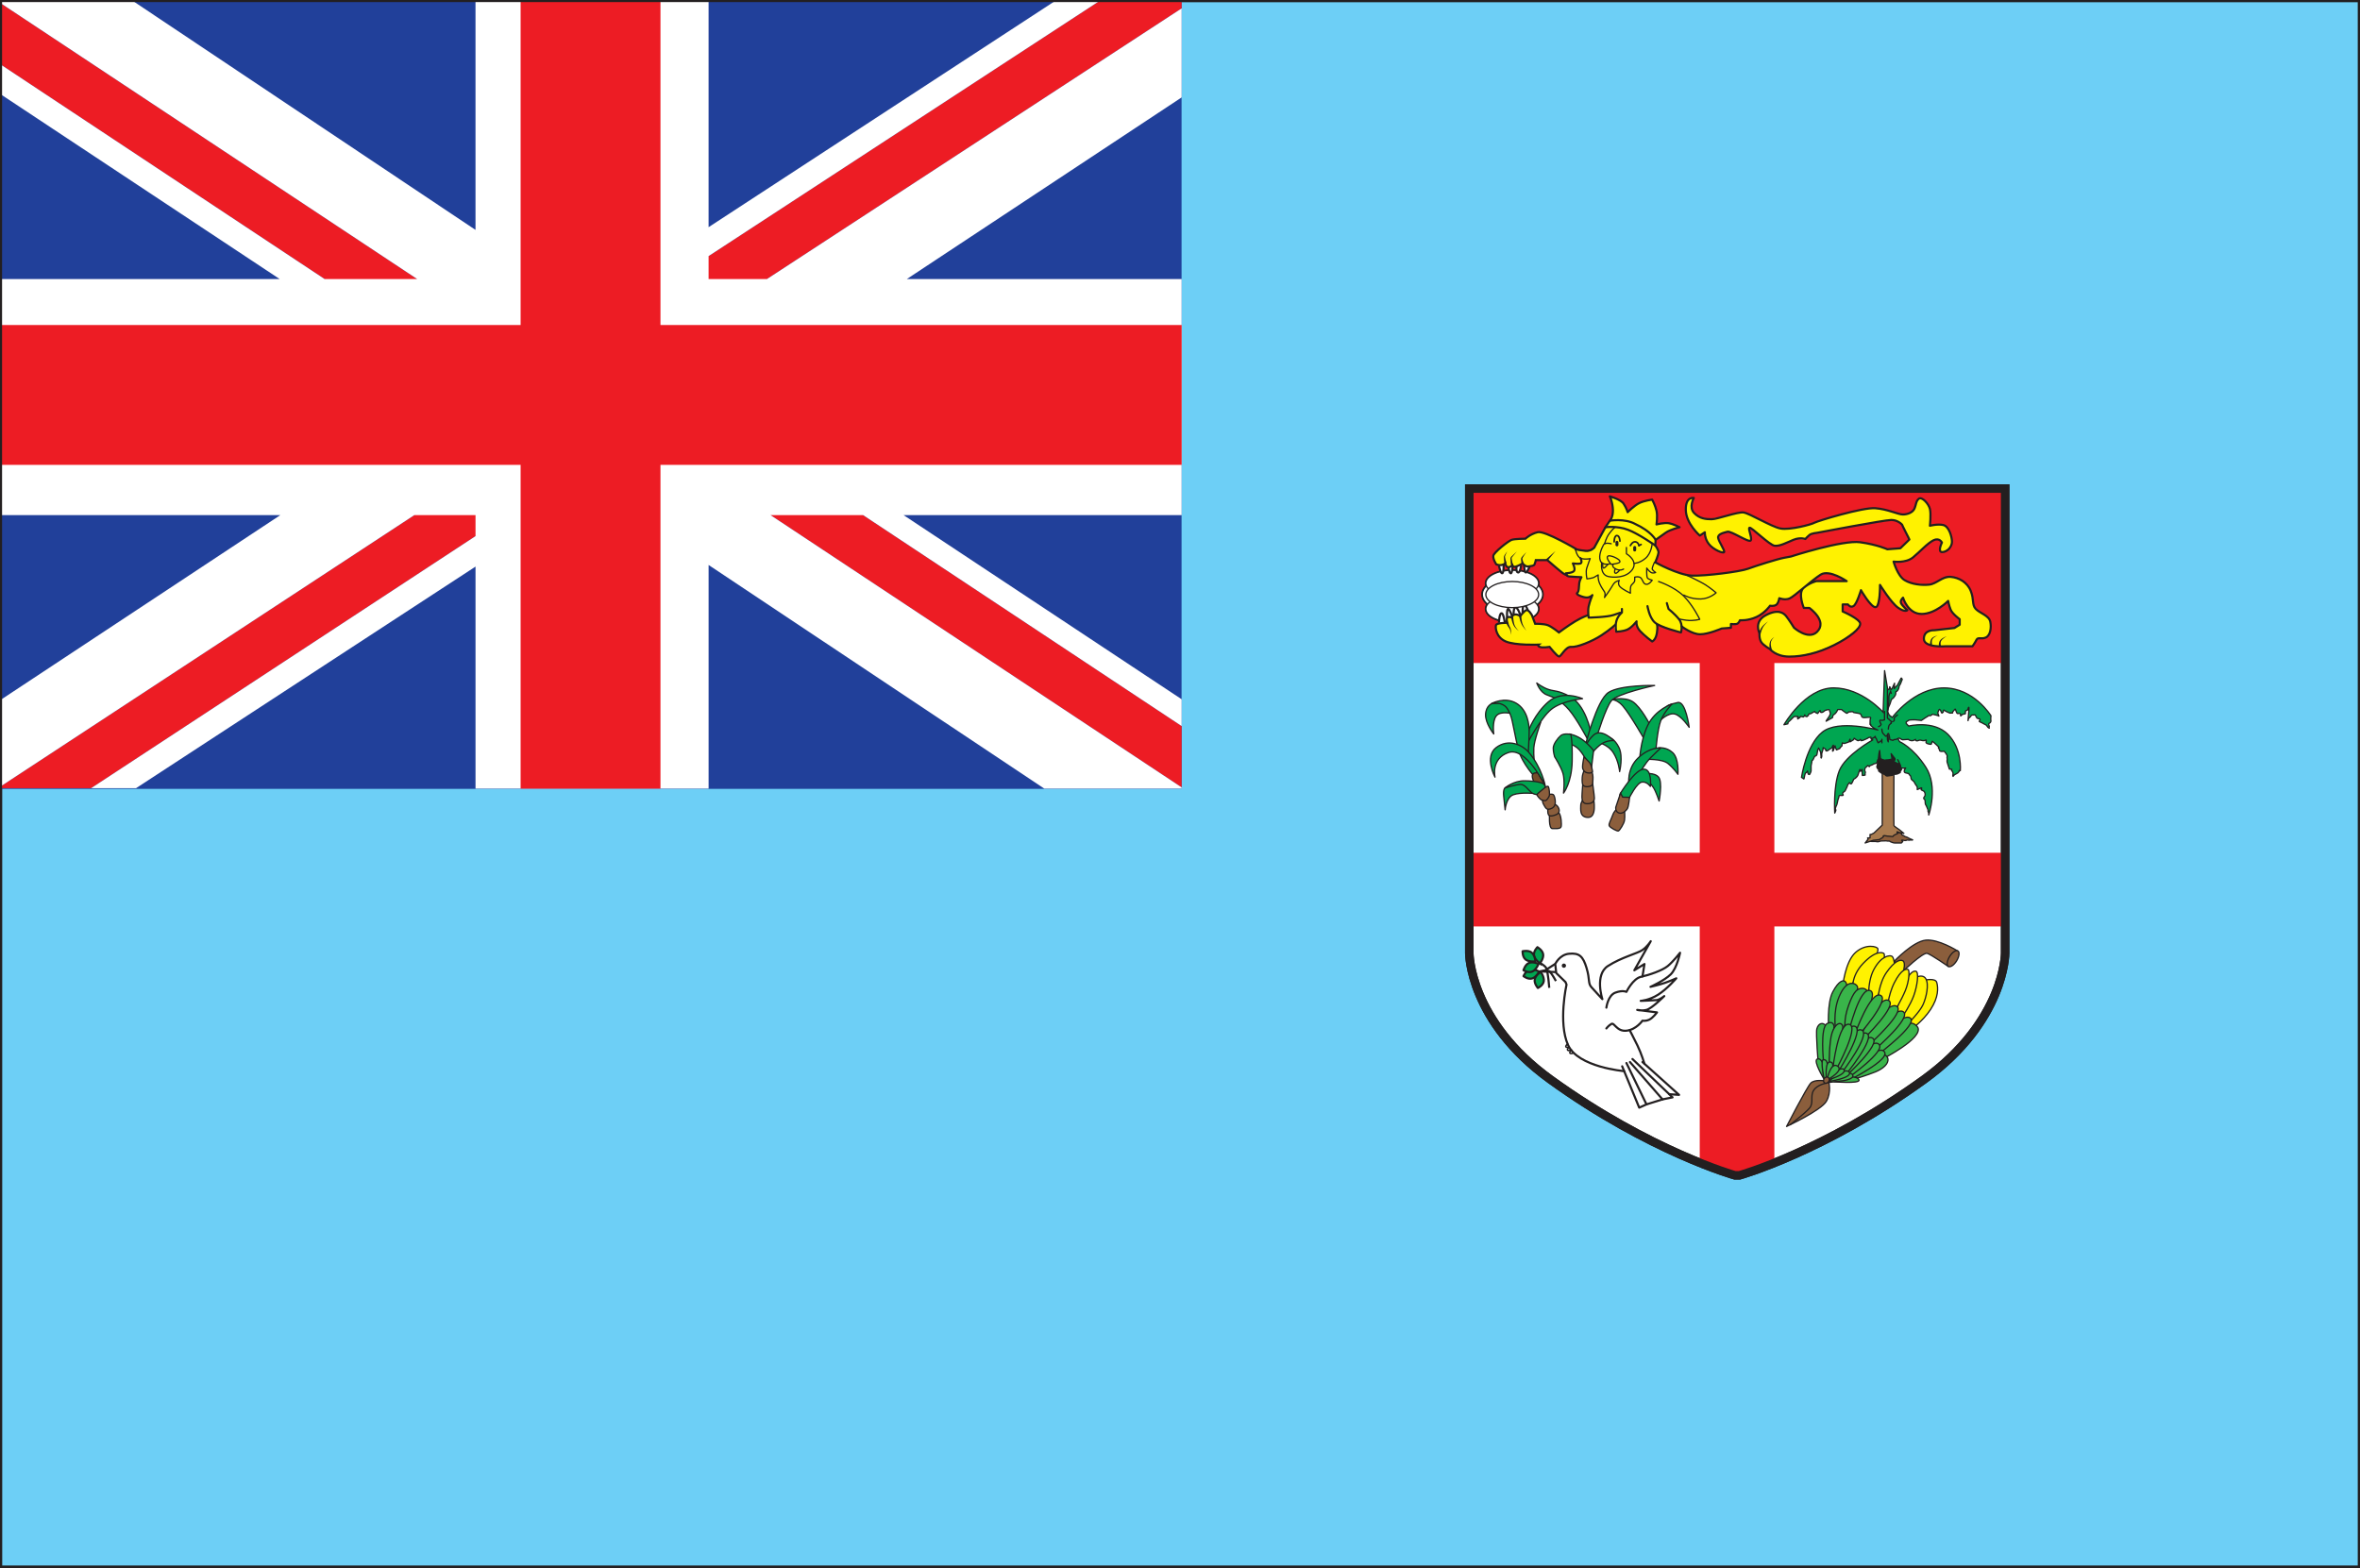<?xml version="1.0" encoding="UTF-8"?>
<svg id="Layer_2" data-name="Layer 2" xmlns="http://www.w3.org/2000/svg" viewBox="0 0 1569.4 1042.57">
  <rect x="0" y="0" width="1569.4" height="1042.57" fill="#333333" stroke="none"/>
  <defs>
    <style>
      .cls-1 {
        fill: #754c29;
      }

      .cls-1, .cls-2, .cls-3, .cls-4, .cls-5, .cls-6, .cls-7, .cls-8, .cls-9, .cls-10, .cls-11, .cls-12, .cls-13, .cls-14, .cls-15, .cls-16, .cls-17, .cls-18, .cls-19, .cls-20 {
        stroke: #231f20;
      }

      .cls-1, .cls-2, .cls-4, .cls-8, .cls-9, .cls-10, .cls-11, .cls-12, .cls-13, .cls-15, .cls-19 {
        stroke-linecap: round;
        stroke-linejoin: round;
      }

      .cls-1, .cls-2, .cls-4, .cls-10, .cls-12, .cls-13, .cls-15, .cls-17 {
        stroke-width: .85px;
      }

      .cls-2 {
        fill: #39b54a;
      }

      .cls-3 {
        fill: #6dcff6;
      }

      .cls-3, .cls-5, .cls-6, .cls-7, .cls-14, .cls-16, .cls-17, .cls-18, .cls-20 {
        stroke-miterlimit: 10;
      }

      .cls-3, .cls-7 {
        stroke-width: 1.38px;
      }

      .cls-21 {
        fill: #231f20;
      }

      .cls-22 {
        fill: #ed1c24;
      }

      .cls-4, .cls-14 {
        fill: #00a651;
      }

      .cls-5, .cls-23, .cls-16, .cls-17 {
        fill: #fff;
      }

      .cls-5, .cls-20 {
        stroke-width: 5.67px;
      }

      .cls-6, .cls-7, .cls-8, .cls-9, .cls-10, .cls-11, .cls-19, .cls-20 {
        fill: none;
      }

      .cls-6, .cls-8, .cls-14, .cls-16, .cls-18 {
        stroke-width: 1.42px;
      }

      .cls-9 {
        stroke-width: 1.13px;
      }

      .cls-12, .cls-18, .cls-24 {
        fill: #fff200;
      }

      .cls-13 {
        fill: #8b5e3c;
      }

      .cls-15 {
        fill: #a97c50;
      }

      .cls-19 {
        stroke-width: 1.98px;
      }

      .cls-25 {
        fill: #21409a;
      }
    </style>
  </defs>
  <g id="_çëä_" data-name="çëä¯">
    <g>
      <rect class="cls-3" x=".69" y=".69" width="1568.01" height="1041.19"/>
      <path class="cls-5" d="M1134.08,324.91h-157v309s0,45,54,84c66.26,47.85,122.67,63.67,122.67,63.67h3s56.41-15.81,122.67-63.67c54-39,54-84,54-84v-309h-199.33Z"/>
      <polygon class="cls-22" points="1130.33 436.58 1130.33 773.28 1153.74 781.58 1179.95 773.31 1179.95 436.58 1130.33 436.58"/>
      <rect class="cls-22" x="977.08" y="567.08" width="356.33" height="49"/>
      <rect class="cls-22" x="977.08" y="324.91" width="356.33" height="116"/>
      <path class="cls-16" d="M1025.91,395.32c0,5.85-7.49,10.58-16.74,10.58s-16.74-4.74-16.74-10.58,7.49-10.58,16.74-10.58,16.74,4.74,16.74,10.58Z"/>
      <ellipse class="cls-16" cx="1005.64" cy="387.88" rx="17.56" ry="8.69"/>
      <path class="cls-16" d="M1019.14,395.32c0,5.85-7.48,10.58-16.7,10.58s-16.7-4.74-16.7-10.58,7.48-10.58,16.7-10.58,16.7,4.74,16.7,10.58Z"/>
      <ellipse class="cls-16" cx="1005.64" cy="404.92" rx="17.56" ry="8.69"/>
      <ellipse class="cls-16" cx="1005.64" cy="395.39" rx="17.56" ry="8.69"/>
      <path class="cls-24" d="M1048.45,365.74s3.2.22,3.39.25c.18.03,4.05.42,4.05.42,0,0,3.27-1.27,3.5-1.5s2.5-3.25,2.5-3.25l4.25-8.36,2.08-3.6,2.82-4.18.81-1.51.62-2.61.04-3.55-1.68-7.12,1.17-.19,5.24,2.3,2.43,2.07,2.56,5.13,6.27-4.54,5.64-2.36,3.99-.5.91.26,2.78,8.26v7.31l6.31-.67,8.11,2.45-5.08,2.2-10.17,6.76-.67,3.23,2.45,3.98.02,1.75-2.05,5.78,11.03,5.22,9.56,3.09h11.12l15.87-1.32,10.89-1.84,13.84-4.42,22.16-5.92,15.14-4.22,9.67-2.24,8.62-1.46h6.56s6.47.53,6.47.53l12.79,3.63,1.68.18,7.59-.58,5.83-6.18-4.9-9.73s-4.24-2.53-4.47-2.59c-.24-.06-4.5.19-4.5.19l-16.99,2.43-18.13,3.63-15.69,2.63-3.13,1.44-1.94,2.25-5.45-.28-8.55,3.47-4,1.05-2.58-.28-3.2-1.99-12.64-9.71-.24,1.06.97,6.55-.57,1.11-12.72-5.68-3.28-.07-4.19,1.78-.48,1.97,3.23,7.61-.17,1.64s-.77.39-1.05.32-8.7-4.88-8.7-4.88l-2.46-8.42-2.69,1.78h-.72s-5.44-5.3-5.44-5.3l-3.17-7.24-.61-5.63.16-3.07,1.5-2.02,2.27-1.32,1.1.52-1.2,4.31.8,4.01,3.79,3.46,6.44,1.77,10.46-1.73,11.84-3,2.5.63,13.72,6.5,8.72,3.18,4.07.86,7.14-.78,10.78-2.69,15.13-4.97,9.51-2.51,11.43-2.36,5.82-.41,7.95,1.43,7.67,2.68,4,.44,2.88-1.17,2.29-1.41s1.53-2.37,1.6-2.58c.07-.21,1.48-4.41,1.48-4.41l1.13-1.3,1.91-.04,2.85,2.28,2.57,4.59.32,6.73.28,3.82s.92.29,1.21.24c.29-.05,5.41-.34,5.41-.34l3.74,1.44,1.86,2.65,1.44,4.11.39,3.64-.48,3.02-3.44,2.06-2.56,1.31s-1.23-.51-1.31-.69c-.08-.18,1.01-5.88,1.01-5.88l-2.41-1.79-2.25.17-6.69,4.71-6.83,6.26-4.26,2.62-2,1.09-7.58-.17,3.64,8.83,6.31,5.21,12.05,1.41,4.79-1,6.33-3.35,4.26-.36,2.81-.22,3.59,1.19,7.1,6.1,1.63,6.01.93,5.75,2.96,3.39,6.25,4.2,1.97,3.03-.55,6.81-2.38,3.33-2.45.71-3.76.51-2.99,4.81-26.52-.41-5.16-2.55-.6-2.97,1.39-2.95,3.25-1.6,15.77-1.77,3.36-2.08.27-3.46-6.31-5.75-1.54-6.16-8.4,5.6-7.89,2.53-6.26-1.05-5.48-5.29s-1.81-3.67-1.87-3.86-1.47,1.16-1.47,1.16c0,0-.25.91-.23,1.14.02.23,1.99,3.22,1.99,3.22l1.28,1.78-.89.84-5.61-3.21-10.58-13.37s-.79,7.37-.79,7.69-1.38,5.5-1.38,5.5l-.83,1.04-.88-.24-4.35-4.35-4.44-6.74-3.09,8.09-1.74,2.41-.6.31-1.32-.27-2.19-1.04-3.23.79.35,4.03,7.83,4.17,2.24,2.3,1.25,1.54-1.42,3.07-13.14,9.66-14.51,5.86-13.62,3.25-9.6-.6-6.52-3.22-1.82-2.06-5.4-4.11-1.01-4.32-.48-2.49-.74-4.2,1.88-4.44,4.44-2.94,6.5-1.4,4.08,1.01,3.61,2.95,3.12,6.69,5.17,3.03s5.56,1.64,5.66,1.64c.1,0,4.03-1.14,4.03-1.14l2.7-3.12,1.12-3.84-1.81-4.31-3.62-3.94-2.41-1.75-3.21.75-.69-.99-1.31-6.26-.12-5.45,4.75-3.5,4.08-1.83,1.97-.32s18.06.27,18.12,0-2.7-2.31-2.7-2.31l-8.48-2.92-4.97.89-17.88,14.04-4.66,2.71-4.62-.96-2.25,4.19-1.76.71-2.77.36-8.72,7.11-6.34,1.91-5.03,1.05-2.04,1.7-2.9.06-1.25,2.8-4.88.44-9.69,2.75-5.62,1.19-5.34-1.75-6.22-3.57-1.5,3.75-14.31-5.31-1.19.5.12,4.81-1.28,4.03-2.13,1.8-5.46-3.7-3.32-4.31-2.17-4.22-2.2,2.28s-5.52,2.96-5.65,2.99-5.6.32-5.6.32c0,0-.62-4-.81-4s-13.88-2.88-13.88-2.88l-3.06-3.26-.09-4.68.53-4.62,1.84-3.76-4.24.69-5.27-1.94.05-.55.59-2.08.35-3.41.93-5.48-7.81-.47-2.21-1.22,1.4-11.97,5.42-4.4h.65Z"/>
      <path class="cls-17" d="M1025.91,395.32c0,5.85-7.49,10.58-16.74,10.58s-16.74-4.74-16.74-10.58,7.49-10.58,16.74-10.58,16.74,4.74,16.74,10.58Z"/>
      <path class="cls-17" d="M1019.14,395.32c0,5.85-7.48,10.58-16.7,10.58s-16.7-4.74-16.7-10.58,7.48-10.58,16.7-10.58,16.7,4.74,16.7,10.58Z"/>
      <ellipse class="cls-17" cx="1005.64" cy="387.88" rx="17.56" ry="8.69"/>
      <ellipse class="cls-17" cx="1005.64" cy="404.92" rx="17.56" ry="8.69"/>
      <path class="cls-20" d="M1134.08,324.91h-157v309s0,45,54,84c66.26,47.85,122.67,63.67,122.67,63.67h3s56.41-15.81,122.67-63.67c54-39,54-84,54-84v-309h-199.33Z"/>
      <polyline class="cls-8" points="1081.58 706.91 1094.91 734.41 1105.58 731.08 1083.91 706.24"/>
      <polyline class="cls-8" points="1078.74 709.08 1090.08 736.58 1094.91 734.41"/>
      <polyline class="cls-8" points="1085.58 704.24 1112.24 729.74 1105.58 731.08"/>
      <polyline class="cls-8" points="1092.24 706.24 1116.58 728.08 1110.02 727.62"/>
      <path class="cls-8" d="M1068.24,670.08s1-8.17,6-10,7.33-.5,7.33-.5c0,0,4.33-8.83,9.67-10s14.17-4.17,17.83-7.17,8.17-8.83,8.17-8.83c0,0-2,10.17-6.17,14.33s-13.5,8.33-13.5,8.33c0,0,5.83-1.33,9.67-2.67s7.5-3,7.5-3c0,0-6,7-12,10.83-6,3.83-11.67,4.17-11.67,4.17,0,0,8.33-.33,10.5-.5s5.17-2.67,5.17-2.67c0,0-8.33,8.33-11.83,9.17s-6.17,0-6.17,0l13.17,1.67s-2.67,3.67-5.17,4.83-4.5.67-4.5.67c0,0-4.17,6-10.67,6.67-6.5.67-8-5.67-10-4.5s-3.33,3-3.33,3"/>
      <path class="cls-8" d="M1083.74,685.08s2.5,4.67,5.17,10.17c2.67,5.5,4.67,12.2,4.67,12.2"/>
      <path class="cls-8" d="M1080.07,712.3s-30.66-2.56-37.33-17.39c-6.67-14.83-1-40.17-1-40.17l-.67-1.67-6.17-6-.67-6s2.83-6.21,9.17-6.83c6.83-.67,9.33,1.67,11.67,9.5s.83,10,3.17,12.67,7.33,8,7.33,8c0,0-5.33-16.17,3.67-22,9-5.83,19.67-8.33,23-10.67,3.33-2.33,5.5-5.83,5.5-5.83l-10.92,19.33,6.75-4.17-1.33,8.27"/>
      <polyline class="cls-8" points="1033.83 641.24 1026.24 646.08 1034.24 646.41"/>
      <path class="cls-21" d="M1041.41,642.16c0,.78-.63,1.42-1.42,1.42s-1.42-.63-1.42-1.42.63-1.42,1.42-1.42,1.42.63,1.42,1.42Z"/>
      <path class="cls-6" d="M1030.24,656.91s-.83-11.5-2.08-13.33-4.17-3.25-4.17-3.25"/>
      <path class="cls-11" d="M1042.43,694.16s-1.69,1.44-1.02,2.09c.67.65,2.02,0,2.02,0"/>
      <path class="cls-11" d="M1043.52,696.26s-1.69,1.44-1.02,2.09c.67.65,2.02,0,2.02,0"/>
      <path class="cls-11" d="M1045.05,698.25s-1.69,1.44-1.02,2.09c.67.65,2.02,0,2.02,0"/>
      <path class="cls-14" d="M1023.97,640.61s-3.44-2.53-3.86-5.31c-.42-2.78,2.24-5.39,2.24-5.39h.09s3.34,1.9,3.76,4.68c.42,2.78-2.14,6.01-2.14,6.01h-.09Z"/>
      <path class="cls-14" d="M1021.01,639.34s-4.24.5-6.44-1.24c-2.21-1.74-2.05-5.46-2.05-5.46l.05-.07s3.75-.88,5.96.86c2.21,1.74,2.54,5.85,2.54,5.85l-.05.07Z"/>
      <path class="cls-14" d="M1023.59,646.21s-2.09,3.72-4.79,4.49c-2.7.76-5.63-1.55-5.63-1.55l-.02-.08s1.49-3.56,4.19-4.32c2.71-.76,6.23,1.38,6.23,1.38l.02.08Z"/>
      <path class="cls-14" d="M1024.66,646.33s2.43,3.51,1.93,6.27c-.5,2.77-3.86,4.38-3.86,4.38l-.08-.02s-2.54-2.9-2.04-5.66c.5-2.77,3.97-4.99,3.97-4.99h.09Z"/>
      <path class="cls-14" d="M1023.15,641.03s-1.61,3.96-4.2,5.05c-2.59,1.09-5.78-.84-5.78-.84l-.03-.08s1.03-3.71,3.62-4.8c2.59-1.09,6.35.59,6.35.59l.03.08Z"/>
      <path class="cls-6" d="M1023.57,646.13s5.48-1.88,7.23.19,3.88,6.07,3.88,6.07"/>
      <path class="cls-10" d="M1074.08,350.58s-1.6,1-4.12,4.5c-1.87,2.6-2.95,6.58-2.95,6.58"/>
      <path class="cls-10" d="M1071.45,361.58s-4.12-1.12-5.12.75-3.5,7-2.12,10.5,6.31,2.12,6.31,2.12"/>
      <path class="cls-10" d="M1071.45,375.29s-2.75-2.97-2.62-4.72,3.33-.71,4.88,0c1.71.78,3.88,2,3.5,3.12s-5.75,1.59-5.75,1.59Z"/>
      <path class="cls-10" d="M1081.58,364.08v4.15s8.12,4.72,3.88,10.6-13.25,5.25-16.12,4.5c-5.5-1.38-4.19-9.14-4.19-9.14"/>
      <path class="cls-10" d="M1072.76,375.29s-1.33,1.62,1.79,3.12,5.12,0,5.12,0"/>
      <path class="cls-10" d="M1065.82,374.66s-.3,2.91.51,3.1,3-2.6,3-2.6"/>
      <path class="cls-10" d="M1074.14,378.21s-1,2.41,0,2.93c.98.51,2.69-1.74,2.69-1.74"/>
      <path class="cls-10" d="M1098.7,361.66s-.5,6.17-4.38,9.54-7.69,3.46-7.69,3.46"/>
      <line class="cls-6" x1="1067.62" y1="350.58" x2="1060.24" y2="364.08"/>
      <path class="cls-8" d="M1067.62,350.58l3.83-5.67s1.59-2.67,1.02-7.5-1.94-7.33-1.94-7.33c0,0,7.24,2,9.14,4.83s2.73,5.67,2.73,5.67c0,0,4.33-4.33,7.67-6s8.62-2.33,8.62-2.33c0,0,2.04,3.67,2.88,7.33s0,9.17,0,9.17c0,0,5.17-1.33,8.17-.83s7.17,2.67,7.17,2.67c0,0-6.33,1.58-9.25,3.67s-6.67,4.75-6.67,4.75l-.25,3.67s2.33,3.08,2.17,4.83-2.17,6.44-2.17,6.44c0,0,15.33,8.47,24.33,8.81s32-2.57,37.33-4.54,19.5-6.46,24-7.3l4.5-.83s34.5-11.17,46.17-9.5,18,4.67,18,4.67l8.67-.67,6-5.83s-1.5-3.17-2.67-5.33-2.17-4.5-2.17-4.5c0,0-2.67-3.17-7.17-3.17s-49.17,8.5-49.17,8.5c0,0-3.91.33-5.29,1.5-1.38,1.17-2.71,2.67-2.71,2.67,0,0-3.33-1.33-7.83.5s-9,4.33-12.5,4-15.67-12.67-16.83-12,2,6.83.83,8.5-13-6.5-15.5-5.83-6.5,1.5-6.17,4,4.5,8.33,4,9.5-7.17-1.5-10.17-5.33-2.67-7.83-2.67-7.83l-3.33,2.21s-9.17-7.87-9.33-17.04,5.33-8,5.33-8c0,0-3.5,6.17.17,10s7.83,4.17,11.67,4.17,17.17-5,21.17-4.5,18.5,9.5,24.67,10.67,20.5-2.67,22.5-3.83,32.17-10.33,40.5-9.67,15.17,4.17,18.33,4.17,6.5-1.33,7.67-3.83,1-5.17,3-6.67,6.5,3.33,7.33,6.83,0,11.17,0,11.17c0,0,5-1.33,8.83-.5s5.83,7.83,5.83,11.17-3.17,6.83-6.5,6.83-.17-6.33-.17-6.33c0,0-1.67-3.5-5.67-1.5s-8.67,7.33-13.5,11.33-13,2.83-13,2.83c0,0,2.67,9.5,7.33,12.33s11.33,3.5,16.33,3,8.83-5.67,14.33-5.17,11,3.5,13.33,9.33.67,9.17,3.33,12,8.83,4.33,9.67,8.5,0,9.17-3,10.5-5.17-.5-6.17,1.5-2.67,4.33-2.67,4.33h-18s-14.33,1.17-14.33-5,7-5.67,7-5.67l13.33-1.5,3.5-2.17v-3.67s-4.83-3.5-6-6.33-1.67-5.83-1.67-5.83c0,0-8.5,8.67-17.67,8.67s-12.33-10.83-12.33-10.83c0,0-2.17,1.83-1.33,3.67s4.17,4.67,4.17,4.67c0,0-1.5,1.67-6.17-1.67s-12-15.17-12-15.17c0,0,.17,14.83-3,14.83s-9.67-11.33-9.67-11.33c0,0-2.67,9-4.83,10.5s-3.83-1-3.83-1h-3.5v4.67s11.67,5,11.67,8.17-6.67,8.83-17.33,14.17c-10.67,5.33-20.83,7.67-29.83,7.67s-12.83-5-12.83-5c0,0-4.33-2.33-5.83-4.67s-1.17-5.83-1.17-5.83c0,0-4-7.67,4.17-12s11.83-1.5,13.5.5,5.33,7.83,5.33,7.83c0,0,9.33,8.33,15.17,2.83,7.5-7.17-4.96-16-4.96-16h-3.71s-4.17-9.83-.17-13.33,8.5-4.5,8.5-4.5h20.17s-11.5-8-17.33-4.33-17.5,14.5-20.67,15.83-6.83-.17-6.83-.17c0,0-.5,3.5-2.17,4.5s-4,.5-4,.5c0,0-3.17,4.83-9,7.5-5.83,2.67-11,2.17-11,2.17,0,0-.67,1.83-1.84,2.33-1.16.5-4.16.17-4.16.17v2.5l-6.17.5s-8.83,3.83-14.33,3.83-12.32-5.3-12.32-5.3"/>
      <path class="cls-21" d="M1289.56,430.14s-.02-.04-.04-.12c-.04-.1-.08-.23-.11-.38-.07-.3-.12-.71-.09-1.19.04-.48.12-1.02.32-1.55.05-.15.07-.24.16-.44.07-.13.11-.23.2-.38.18-.3.39-.53.6-.74.87-.84,1.9-1.36,2.66-1.73.77-.36,1.31-.54,1.31-.54,0,0-.5.26-1.2.74-.69.47-1.6,1.16-2.24,2-.15.21-.29.44-.37.62-.05.09-.09.25-.13.37-.02.11-.04.23-.06.34-.1.48-.09.93-.06,1.29.04.37.12.65.19.82.04.1.06.14.08.16.03.04.04.07.04.07l-1.26.65Z"/>
      <path class="cls-21" d="M1283.5,428.85s0-.14-.02-.4c0-.26,0-.61.04-1.04.04-.43.12-.93.3-1.44.06-.26.2-.52.33-.78.11-.27.32-.49.5-.72l.14-.17c.08-.1.11-.1.17-.15l.31-.24c.19-.17.47-.3.68-.43.46-.25.91-.4,1.3-.51.78-.21,1.31-.23,1.31-.23,0,0-.53.1-1.24.43-.35.17-.75.39-1.13.68-.18.16-.37.27-.54.48l-.27.29s-.12.11-.1.13l-.09.16c-.11.21-.25.39-.3.63-.07.22-.14.43-.16.66-.08.44-.07.87-.04,1.24.02.36.08.67.11.87.05.21.07.32.07.32l-1.4.23Z"/>
      <path class="cls-21" d="M1176.93,432.34s-.03-.15-.07-.42c-.05-.28-.09-.66-.14-1.13-.04-.47-.07-1.01-.05-1.6,0-.29.04-.6.06-.91.01-.31.1-.62.17-.94.05-.31.18-.62.32-.91.08-.15.11-.28.22-.43.09-.12.18-.23.26-.34.17-.22.34-.44.5-.65.14-.21.37-.37.53-.53.33-.33.64-.55.86-.69.21-.16.37-.2.36-.21,0,0-.13.07-.32.26-.2.17-.47.43-.73.79-.13.18-.3.33-.42.57-.13.23-.26.47-.4.71-.07.12-.14.25-.21.38-.05.09-.08.25-.12.37-.08.26-.16.52-.16.81-.02.28-.06.56-.02.85.03.28.01.56.07.83.07.54.17,1.04.27,1.46.1.42.2.78.28,1.01.08.24.12.38.12.38l-1.37.36Z"/>
      <path class="cls-21" d="M1169.36,421.51s.06-.16.16-.44c.11-.28.26-.67.47-1.14.2-.46.45-1,.76-1.55.3-.56.65-1.14,1.08-1.68.2-.26.44-.55.68-.76.23-.23.46-.45.68-.66.43-.44.92-.79,1.29-1.11.78-.61,1.33-.97,1.33-.97,0,0-.5.43-1.19,1.13-.32.37-.73.75-1.11,1.24-.19.24-.39.49-.58.75-.22.25-.36.5-.52.78-.32.54-.58,1.13-.79,1.68-.22.56-.39,1.09-.52,1.55-.14.46-.23.85-.29,1.12-.06.27-.09.43-.09.43l-1.37-.38Z"/>
      <path class="cls-6" d="M1067.62,350.58s7.95-1,15.08,1.75,18.14,10.47,18.14,10.47"/>
      <path class="cls-6" d="M1070.54,346.26s9.91-1.68,16.91,2.19c10.75,5,13.54,10.54,13.54,10.54"/>
      <path class="cls-9" d="M1084.23,362.79s1.34-2.8,3.34-2.47,2.33,2.47,2.33,2.47"/>
      <line class="cls-19" x1="1087.07" y1="364.08" x2="1087.07" y2="365.74"/>
      <line class="cls-9" x1="1089.91" y1="362.79" x2="1091.33" y2="362.08"/>
      <path class="cls-9" d="M1073.41,360.3s0-4.16,1.85-4.15c1.85,0,1.98,3.67,1.98,3.67"/>
      <line class="cls-19" x1="1075.27" y1="360.66" x2="1075.27" y2="362.32"/>
      <path class="cls-16" d="M996.83,414.08s.1-5.75,1.55-6.25c1.45-.5,2.32,6.25,2.32,6.25"/>
      <path class="cls-16" d="M1002.19,410.94s-.28-6.49.8-5.99c1.08.5,2.62,4.96,2.62,4.96"/>
      <path class="cls-16" d="M1006.55,408.95s-.23-4.5,1.15-5,3.25,4.75,3.25,4.75"/>
      <path class="cls-18" d="M1056.27,409.05s-3.57,1.02-8.57,4.02-11,7.5-11,7.5c0,0-4.62-3.75-7.38-4.81s-8.45-.95-8.45-.95l-2.17-5.76s-2.25-4.1-3.88-3.23-3.88,3.88-3.88,3.88c0,0-1.88-1.5-3.75-1s-1.75,2-1.75,2c0,0-2.38-1-3.12,0s0,3.5,0,3.5c0,0-7-.12-7.5,1.56s.12,8.06,6.5,10.81,21.88,2.12,21.88,2.12c0,0-1,.75.75,1.5s6.5,0,6.5,0c0,0,4.88,6.12,6.25,6.38s4.38-6.75,8.12-6.38,13.73-3.5,20.18-7.75c6.45-4.25,9.43-7.25,9.43-7.25"/>
      <path class="cls-16" d="M996.83,376.22s.91,4.95,2.08,4.99c1.17.04,1.02-5.91,1.02-5.91"/>
      <path class="cls-16" d="M1002.99,376.27s.48,4.72,1.62,4.97,1.38-5.94,1.38-5.94"/>
      <path class="cls-16" d="M1008.49,376.64s-.5,3.85,1,4.06,2.08-4.87,2.08-4.87"/>
      <path class="cls-16" d="M1013.51,375.83s.23,4.59,1.07,4.88c.83.29,2.62-3.88,2.62-3.88"/>
      <path class="cls-18" d="M1048.7,365.43s-21.29-12.69-26.13-11.52-8.17,4.32-8.17,4.32c0,0-7,.02-9.17.77s-11.83,8.33-12.17,10.62c-.33,2.29,2,5.68,2,5.68,0,0,1.75.78,3.42.45s2.5-1.08,2.5-1.08c0,0,.5,2.47,2,2.53s2.75-1.36,2.75-1.36c0,0,.58,1.42,2.17,1s4.67-2.16,4.67-2.16c0,0,1.83,2.41,4,2s3.42-.3,3.92-1.44.83-2.76.83-2.76h7.67s8.5,7.38,10.42,8.75c1.92,1.37,3.17,1.29,3.17,1.29"/>
      <polygon class="cls-21" points="1028.07 371.96 1034.41 366.41 1029.09 372.95 1028.07 371.96"/>
      <path class="cls-21" d="M1011.9,374.88s-.14-.55-.27-1.37c-.06-.42-.13-.9-.14-1.46,0-.14,0-.28,0-.43.03-.17.06-.34.09-.5.1-.23.14-.26.22-.4.06-.12.17-.24.26-.36.37-.5.72-.86,1.08-1.24.35-.37.68-.71.97-1,.58-.57.97-.95.97-.95,0,0-.32.44-.8,1.09-.23.33-.51.72-.79,1.14-.27.41-.59.89-.81,1.31-.05.11-.12.19-.17.32l-.12.32c0,.1,0,.19,0,.28.02.11.04.23.05.34.08.45.22.89.34,1.26.25.75.46,1.22.46,1.22l-1.35.43Z"/>
      <path class="cls-21" d="M1006.06,376.53s-.01,0-.04,0c-.08,0-.25,0-.37-.06-.22-.08-.44-.26-.58-.46-.15-.21-.23-.44-.31-.69-.05-.24-.12-.52-.13-.79-.05-.57-.04-1.14-.1-1.76-.02-.33-.05-.66-.08-1.01-.01-.36.02-.81.24-1.2.24-.4.52-.55.75-.8.25-.23.49-.46.72-.68.47-.44.9-.86,1.29-1.2.77-.68,1.28-1.14,1.28-1.14,0,0-.45.52-1.12,1.29-.34.38-.71.85-1.12,1.34-.2.25-.41.5-.62.76-.2.26-.48.53-.55.75-.18.43.04,1.1.16,1.74.14.64.22,1.27.32,1.72.04.23.12.41.17.57.07.14.12.24.16.27.04.03.01-.01-.05-.04-.04-.02-.15-.03-.19-.02.02,0,.02,0,.02,0l.14,1.41Z"/>
      <path class="cls-21" d="M1002.44,366.5s-.28.48-.65,1.21c-.19.36-.4.79-.6,1.26-.09.23-.21.47-.27.72-.03.12-.08.25-.1.36,0,.1-.02.23-.03.29.1.54.19,1.09.33,1.56.12.48.24.93.35,1.33.22.79.37,1.31.37,1.31l-1.39.29s-.06-.55-.16-1.38c-.05-.4-.09-.91-.14-1.44-.06-.53-.06-1.07-.07-1.62.06-.4.17-.67.31-.92.12-.26.28-.48.41-.71.28-.44.56-.83.81-1.17.49-.66.84-1.09.84-1.09Z"/>
      <path class="cls-8" d="M1051.07,371.22s1.37,2.91,0,3.45c-1.37.54-5.12,0-5.12,0,0,0,1.88,3.68.75,5.05-1.12,1.37-5.38,1.5-5.38,1.5,0,0,.12,1.87,2.12,2.12s8.22.47,8.22.47c0,0-1.22,2.15-1.47,4.03s0,5.62-1.38,6.5,4,3,6.38,3,3.75-1.62,3.75-1.62c0,0-1.88,4.5-2.5,7.62s0,7.38,0,7.38c0,0,12.16-.25,16.58-1.75l4.42-1.5"/>
      <path class="cls-8" d="M1078.58,404.95v2.38s-2.88,2.25-3.75,5.88,0,6.88,0,6.88c0,0,4.25-.12,7.25-1.38s6.25-5.5,6.25-5.5c0,0-.66,3.12,2.29,6.38,2.96,3.25,8.08,7,8.08,7,0,0,2.38-1,3.12-5.62s0-5.75,0-5.75"/>
      <path class="cls-8" d="M1095.58,403.08s1.12,7.38,4.75,10.75,17.5,6.75,17.5,6.75c0,0,1.62-5.12-1.25-8.75s-7-6.88-7-6.88l-1.12-3.88"/>
      <path class="cls-10" d="M1102.95,386.7s10.58,3.5,16.79,9.75c6.21,6.25,10.58,15.38,10.58,15.38,0,0-4,1.25-8.88.62s-5.27-1.1-5.27-1.1"/>
      <path class="cls-10" d="M1120.72,382.11s9.6,4.34,13.48,6.84,7,5.25,7,5.25c0,0-4.27,4.01-10.24,4.12-6.76.13-11.22-2.62-11.22-2.62"/>
      <path class="cls-6" d="M1012.54,407.8s-.22-4.85.97-5.35c1.19-.5,2.52,3.47,2.52,3.47"/>
      <path class="cls-21" d="M1011.66,409.64s0,.16.02.45c.02.28.04.69.09,1.18.05.49.13,1.06.24,1.67.07.3.11.62.2.93.09.31.16.63.27.94.12.3.23.62.35.9.15.3.3.59.44.87.27.58.57,1.07.84,1.5.25.44.51.77.68,1.01.17.24.29.37.29.37,0,0-.13-.11-.33-.33-.2-.22-.51-.51-.82-.92-.33-.39-.71-.87-1.05-1.4-.18-.26-.36-.53-.55-.81-.19-.31-.34-.61-.51-.92-.16-.31-.28-.64-.42-.95-.14-.32-.23-.64-.34-.94-.2-.62-.36-1.2-.48-1.71-.13-.51-.2-.93-.26-1.24-.05-.3-.08-.47-.08-.47l1.41-.12Z"/>
      <path class="cls-21" d="M1006.32,410.26s0,.17.01.46c.02.28.05.69.08,1.17.07.48.14,1.06.23,1.67.07.3.15.6.22.92.08.3.13.66.24.93.13.3.23.65.39.91.16.27.28.55.47.81.34.52.7.98,1.02,1.36.65.77,1.16,1.22,1.16,1.22,0,0-.56-.38-1.32-1.06-.38-.34-.8-.76-1.22-1.25-.22-.23-.41-.52-.62-.8-.23-.28-.35-.58-.53-.87-.19-.34-.27-.65-.4-.97-.12-.32-.24-.63-.36-.94-.18-.62-.33-1.21-.47-1.71-.11-.51-.19-.94-.25-1.24-.05-.29-.08-.46-.08-.46l1.41-.13Z"/>
      <path class="cls-21" d="M1003,413.98s.03.13.09.35c.07.21.13.51.26.86.14.35.26.79.49,1.21.11.22.21.44.33.67.16.31.22.51.34.77.09.27.14.58.21.85.04.28.05.54.08.79.02.51.01.98-.02,1.39-.06.8-.16,1.33-.16,1.33,0,0,.01-.54-.06-1.33-.03-.39-.1-.85-.2-1.33-.06-.23-.12-.48-.19-.72-.1-.22-.16-.44-.27-.66-.14-.21-.3-.49-.41-.63-.16-.22-.32-.44-.47-.65-.32-.42-.53-.85-.75-1.21-.21-.36-.34-.7-.46-.92-.09-.22-.15-.34-.15-.34l1.35-.43Z"/>
      <ellipse class="cls-17" cx="1005.64" cy="395.39" rx="17.56" ry="8.69"/>
      <path class="cls-4" d="M1070.03,465.45s4.12-1.62,9.02,3.88c4.9,5.5,15.65,24.38,15.65,24.38l2.93-11s-6.3-12.5-11.93-16.12-15.67-1.12-15.67-1.12Z"/>
      <path class="cls-4" d="M1103.72,479.35s5.63-5.7,10.06-4.53c4.43,1.16,9.51,8.82,9.51,8.82,0,0-2.26-17.63-7.58-16.47-5.32,1.16-6.85,2.2-6.85,2.2l-5.14,9.98Z"/>
      <path class="cls-4" d="M1090.33,506.1s.25-12.9,5.38-23.65,16.25-14.38,16.25-14.38c0,0-5.33,5.38-7.54,11.12-2.21,5.75-3.27,19.76-3.27,19.76l-10.81,7.14Z"/>
      <path class="cls-4" d="M1093.75,504.99s11.49-.58,15.49,2.75,6.58,7.17,6.58,7.17c0,0,.83-10.42-3.5-14.42s-9.25-3.12-9.25-3.12l-9.32,7.62Z"/>
      <path class="cls-4" d="M1083.24,521.62s-1.67-10.38,6.33-17.79,14.83-6.42,14.83-6.42c0,0-3.23,2.92-6.78,6.5s-7.05,9.83-7.05,9.83l-7.33,7.88Z"/>
      <path class="cls-4" d="M1093.75,514.58s6.49-1.08,9.24,2.25.33,15.83.33,15.83c0,0-2.13-6.51-3.92-9.13-1.79-2.62-3.58-4.12-3.58-4.12l-2.07-4.83Z"/>
      <path class="cls-4" d="M1077.66,527.41s9.83-16,15.5-15.92,4.33,11.5,4.33,11.5c0,0-2.17-3.33-5.58-2.92s-8.25,10.17-8.25,10.17l-1.67,1.5-4.95-2.51.61-1.82Z"/>
      <path class="cls-13" d="M1075.16,538.16s-1.67.92-2.83,4.17-2.75,5.58-2.17,6.83,5.25,3.75,6.08,3.42,3.75-4.8,4.08-7.19c.33-2.39,0-6.81,0-6.81l-5.17-.42Z"/>
      <path class="cls-13" d="M1077.66,527.41l-3.17,9.42s-.5,2.75,1.92,3.75,5.17-1.58,5.92-3.08,1.33-7.25,1.33-7.25l-4.61-.17-1.39-2.67Z"/>
      <path class="cls-13" d="M1030.41,541.64s-.1,1.94,0,4.44c.1,2.5.66,5.06,2.04,4.94s5.25.44,5.69-1.25.04-7.11-1.26-8.96c-1.3-1.85-6.46.84-6.46.84Z"/>
      <path class="cls-13" d="M1029.39,536.64s-.25,2.76,0,4.16,1.03,2.21,3.52,1.59c2.48-.62,4.48-1.57,3.86-4.22-.62-2.65-3.31-3.71-3.31-3.71l-4.17,1.69.11.5Z"/>
      <path class="cls-13" d="M1025.64,531.08s.05,2.44.62,3.38,1.69,3.85,3.38,3.71,3.69-.96,4.38-2.96-.16-6.19-1.11-6.81c-.95-.62-4.27,0-4.27,0l-3,2.38"/>
      <path class="cls-4" d="M1004.66,522.41l-3.75,1.5s-1.5.75-.92,5.83.92,8.78.92,8.78c0,0,.58-8.24,5.42-10.01,4.83-1.77,14.58-.85,14.58-.85l-3.83-6.57h-6.17l-6.25,1.32Z"/>
      <path class="cls-4" d="M1001.99,467.24l-9.66.53s-4.17,1.38-4.42,7.3,5.42,13.01,5.42,13.01c0,0-1.17-8.26,1.62-11.93s10.55-1.58,10.55-1.58l-3.5-7.33Z"/>
      <path class="cls-4" d="M1020.49,508.31s-.75-5.99-.5-10.95,4.58-17.04,4.58-17.04h-3.67s-7.17,7.6-7.42,7.76c-.25.16.92,10.99.92,10.99l6.08,9.23Z"/>
      <path class="cls-4" d="M1057.95,487.09s-3.35-18.66-14.5-24.26c-7.53-3.79-9.25-3-13.38-4.25s-8.12-4.38-8.12-4.38c0,0,2.12,6.25,6.75,7.88s9.5,3.88,14.75,10,12.28,19.5,12.28,19.5l2.22-4.49Z"/>
      <path class="cls-13" d="M1053.26,530.76s-2.12,2.88-2.06,4.88-1.06,7.94,4.94,7.94,3.62-12.25,3.62-12.25l-6.5-.56Z"/>
      <path class="cls-13" d="M1052.64,520.7s-.35,3.06-.52,6.38c-.17,3.31-.63,7.38,3.38,7.38s4.82-2.19,4.76-3.94-1.44-11.69-1.44-11.69l-6.19,1.88Z"/>
      <path class="cls-13" d="M1053.89,511.49s-1.48,2.4-1.71,5.65.27,4.48.27,4.48c0,0,.56,1.71,3.31,1.52s3.25-1.52,3.25-1.52c0,0,.38-2.6.31-4.92s-1-4.5-1-4.5l-4.44-.71Z"/>
      <path class="cls-4" d="M1061.33,493.28c.25,0,7.67,1.42,11.42,7.08s4.3,12.75,4.3,12.75c0,0,2.45-9.92-.39-15.92-2.83-6-6.62-6.83-6.62-6.83l-8.71,2.92Z"/>
      <path class="cls-4" d="M1054.08,496.45s7.58-30.88,15.6-36,30.65-4.62,30.65-4.62c0,0-24.88,5.38-28.75,10.12s-9.5,23.38-9.5,23.38l-8,10.25v-2.28"/>
      <path class="cls-4" d="M1057.83,501.74s5.17-6.42,8.83-8,6.5-1.25,6.5-1.25c0,0-8.28-8.54-13.43-3.67s-4.98,7.83-4.98,7.83l2.75,4.5.33.58Z"/>
      <path class="cls-4" d="M1041.16,489.99l2.5-1.91s4.75.74,9.25,4.24,6.82,6.83,6.82,6.83l-1.57,12.9s-3.77-8.73-7.72-13.23-9.28-4.58-9.28-4.58v-4.25Z"/>
      <path class="cls-13" d="M1053.36,503.26s-1.12,5.25-.94,7.19,1.75,2.94,1.75,2.94c0,0,1.06.69,2.75.69s2.12-1,2.12-1c0,0-.56-4.44-2.06-6.06s-3.62-3.75-3.62-3.75Z"/>
      <path class="cls-4" d="M1044.58,488.33s-4.58-.92-6.67.83-4.92,5.66-5,8.2.92,5.9.92,5.9c0,0,4.25,6.56,5.58,11.14,1.33,4.58.33,13,.33,13,0,0,5.5-6.87,5.75-21.31s-.92-17.77-.92-17.77Z"/>
      <path class="cls-4" d="M1014.99,495.49s9.5-18,16.58-23.75,20.83-7.13,20.83-7.13c0,0-13.33-6.03-22.66,2.05-9.33,8.08-13.25,19.25-13.25,19.25l-1.5,9.58Z"/>
      <path class="cls-4" d="M1021.33,517.41s-8.92-9.33-11.42-18.42-3.91-19.85-5.42-23.5c-2.17-5.25-3.58-6.5-7-7.58-1.84-.58-5.58-.08-5.58-.08,0,0,8.67-4.75,16.42-.17s8.58,14.75,8.58,18.75-.67,15.33-.67,15.33l2.72,6.01,3.14,3.74-.78,5.92Z"/>
      <path class="cls-1" d="M1025.31,523.25l1.38-2.44-4.11-6.86s-3.24-.5-3.58,1.66,1.58,5.25,1.58,5.25l4.73,2.39Z"/>
      <path class="cls-4" d="M1024.41,528.49s-3.92.33-6.08-1.5-4.42-5.5-7.33-5.38-10.08,2.29-10.08,2.29c0,0,5.58-4.75,12.92-4.67s12.08,1.25,13,2.37,1.08,3.96,1.08,3.96l-3.5,2.92Z"/>
      <path class="cls-13" d="M1024.7,531.74s-3.19-2.79-2.5-3.6,4.44-3.75,4.44-3.75c0,0,2.5-2.28,3.06-1.24.56,1.05.94,5.24.56,6.11s-1.38,2.81-2.5,3.12-3.06-.65-3.06-.65Z"/>
      <path class="cls-4" d="M1027.59,522.53s-12.75-26.09-24.5-22.09c-11.75,4-8.92,16.34-8.92,16.34,0,0-7.25-13.58.83-19.67s17.25-1.93,21.75,3.33c8.56,10,10.83,22.09,10.83,22.09Z"/>
      <path class="cls-13" d="M1241.95,558.7s1.04,1,1.34.9c.3-.1.91-.09,1.91,0s.75-.1,2.12,0,1,.33,2.25.03c1.25-.31,1.12-.47,2-.39s2.5-.21,3.25,0,1.5,0,1.5,0c0,0,.5.37.88.54s1.88.79,2.62.79h4.62l.88-.94s-1.62-1.19,0-.94.38.25,1.62.25.88-.57,2-.28c1.12.28,1.62-.32,2-.08.38.24,1-.06,1-.06,0,0-1.88-.83-2.25-.95s-.38-.38-1.62-.88-1-.12-2-.88-.76.19-1.38-.91l-.62-1.09s-1.26.09-2.01-.58c-.75-.67.25-1.67-2.75-1.54s-5,.84-8.12,1.54c-3.12.71-9.67,5.79-9.67,5.79"/>
      <path class="cls-15" d="M1251.7,513.95v34.75l-5.5,5.25-1.88.97h-.75v2.28h-1.62s.62,1.12,0,1.5-1,1.12-1,1.12l-.62.75,5.69-1.88h.56l3.25-.38s.62-.5,1.88-1.25.62-1.12.62-1.12c0,0,.62-.38,1.12-.25s-1.38-.12.5.12,1,.25,1.88.25,2.25.25,2.62.25.5-.25.75-.62,2.88-1.5,2.88-1.5c0,0-1.38-1.41,0-.96,1.38.46.12.21,1.38.46s2.62.5,2.62.5l-3.25-2.62-1.12-.75c-1.12-.75-2.12-1.5-2.25-1.88s0-33.62,0-33.62l-7.75-1.38Z"/>
      <path class="cls-21" d="M1248.2,506.95l-.31,2.25s-.56.38,0,1.5,1.31,1.62,1.31,1.62c0,0-1,0,0,.88s2,1.38,2,1.38l2,.88s.74,1.12,1.93,1c1.19-.12,3.63-.5,3.63-.5,0,0-.31-.75.69-.62s2.12-.25,2.38-.25,2.25-1.12,2.25-1.12c0,0-.12-.12,0-.75s1.43-1.14.59-2.51c-.84-1.37-.22-4.24-.59-4.87s-1-4.75-1.38-5.25-3.38-3.88-3.94-3.88-2.95.25-3.63,0c-.68-.25-2.43-1.38-3.93,0s-2.88,2.88-3.56,3.25-.44,3.75.25,4.62.31,2.38.31,2.38Z"/>
      <path class="cls-4" d="M1252.58,473.95s-14.25-16.5-33.25-16.5-33,24.5-33,24.5l2.62-.62s-.12-.75.38-1.25,1.12-1,1.12-1l.88-.88.75-.75s.88-1,1.38-1h1.38s1.23,0,.93.38c-.3.38-.3-.5-.3.38v.88l1.38-.88.62-.88,1.75.5.62-.62.38-.88c-.38.88.5,1,.5,1l.88.25s.25-.5.62-.62l.38-.12s-.2-1.12.71-1.12,1.66-.62,1.66-.62l1.75-1s.25.62,1.12,1l.88.38.88-1.12.75-.88.5,1.25s.25.12.88,0,1.88-1.25,1.88-1.25c.62-.25,1.75-.5,1.75-.5,0,0,1-.25,1.12.12s-.12-.5.12.38.62,2,.62,2c0,0-.5,1.25-.62,1.62s-.62.75-1,1.5-1,1.25-1.12,1.62l-.12.38,4.25-2.38s.12-1.75.88-2,1.88-1.88,1.88-1.88l.75-1.5h2.5s1.25,1.12,1.75,1.38,1.5,1.25,1.88,1.12,1.12-.88,1.12-.88l2.62-.25.75.62,3,.5,1.38.38s.62.75.75,1.25.12,1.12,1.5,1.25,5-.75,4.62.25-.38.75-.38,1.75-.12,2.88,0,2.75.25-.74.5,0c.25.74-.62.12.25.74s.88.88,1.38,1.25.62.25,1.38.75,1.62.75,1.62.75c0,0-26.12-7.25-36.88,1.38s-13.88,30.12-13.88,30.12l1,.62s.62,1,.75,0,.62-3.5,1.12-3.62,1.12-1.25,1.12-1.25l.25,1.25.25.88.84.25s1.04-1.75,1.04-2.38v-3.5l.38-1.88.25-1.62.62-.38.88-1.88.38-.62s1.12,0,1.38-1.12.5-2.88.5-2.88l.62-1.38,1.12,2.25.25.62.25,2.75s-.25,2,.25.75,0-1.62.25-2.88.88-2.5.88-3.12v-.62s1.88,1,1.88,1.5v.5s-.62-.75,0,0,2.5-1,2.5-1l1.25-.75s1.25-1.5.62-.75.75-2.25.62-.75-.88,3.62-.5,3.62.75-1.38.75-1.38c0,0,.88-2.88.88-2.12s.88,2.62.88,2.62l2.12-.88.5-.88,1-.88.25-2s1,.38,1.38.38,3.12-1.12,3.12-1.12l.12-.62.5-1.12.12,1.75,2.38-1.5s0-1.25.5-.75,1.12.88,1.12.88l1.12.62,1.12-.25.62-.62.5.88,1.12-.25,1.5-.62,1.88-.88s.25-.38.62-.38,1.25-.25,1.25-.25l.25,1.25,1,.62s-18.12,10-22.25,20.5-3,28.12-3,28.12c0,0,.88-1.75.75-2.12s-.62.12-.25-1.31.75-1.31,1.12-3.06.62-3,1-3.75-.12-1.5.88-1.5,2.12.25,2.12-.25-.88-.75-.12-1.62,1.12-.5,1.62-1.62.88-1.75,1.12-2.38.5-1.71.88-1.79.38-1.08.75-.71.62.79,1,.71.5-.58,1-1.46.62-1.5.62-1.5c0,0,.38-.38.75-.5s1.88-1.5,2.12-2.25l.75-2.25.62-1.62s.25.88.38,1.25,1-1.62,1.12-1.25-.12,2,0,3l.12,1s2.38-.12,1.88-.5.5-1.62,0-2-.25-2.25,0-2.5,1.75-1.62,1.75-1.62l1,.75s.25-.75,1-.88,1.62-.75,2.12-1,1.75-.12,2-1,.38-1.5.38-1.5l.5-.62.38-3.5s.5-2.62.5-2.25.38,4.75.5,5.25,2.75,1.25,2.75,1.25c0,0,1-.25,1.62-.25s-.75.12.62,0,2.75-.62,2.75-.62l-.19-1.09-.43-2.41,1.56,2.03.94,1.22v1s-1.12.62,0,1.38,2.12.75,2.62,1.5,0-1.75,0-1.75c0,0-1.25-2.25-.62-1.12s1.75,3.62,1.75,3.62v1.25s.62.38,1.38.5,2-.12,2-.12c0,0-2.12,2.75,0,3.25l2.12.5s0,.62.75,1.12.75,2.25.75,2.25c0,0-.12.25,1.12,1.25s.88.92,1.62,2.21,1.38,1.67,1.38,2.29v1.5c1.5-.62,2.25-1,2.25-1,0,0,.62-.38.75,0s-1.12.88,0,1.38,1.62.62,2,1.62.25,1.88,0,2.38-1.12,1-.5,1.88.72,0,.74,1.88c.01,1.88.51,2.12.76,2.62s1,2.25,1.12,2.62,0,1,0,1l.5,1.25v1.25s6.5-18.75-2-31.88-17.38-16.88-17.38-16.88l-1.12-2s.88-.62,1.25-.25,1.5,1,2,1,3.25-.25,3.25-.25c.62-.25.38.25,1.5.62s1.88.25,2.25.12,1.5-.75,1.5-.75c0,0-.38.62.38.88s1.5-.12,1.5-.12c0,0,1-.5,2-.12s2.25.12,2.25.12c0,0,.88-.75,1-.12s-.88,1.5.62,2.12,2.62.5,2.62.5l.75-2c.62.25,4.37,3.88,4.37,3.88,0,0-.75.38,0,1s-.25,1.75,1.75,1.88,1.25-.75,2,.12,1.62,2.12,1.75,2.62-.25,1.62,0,2-.32,1.38.03,2.5c.35,1.12,1.47,4.5,1.47,4.5l1.62.12s-.5.5,0,1,.75,1.25.75,1.38.12.62,0,1.12l-.12.5.18.75s.82-1.12,1.19-1.25,2-1.12,2-1.12l.88-1v-.5h.75s1.38-14.5-8.25-24.12-26.12-5.5-26.12-5.5l-1.62-1.75v-1l2-1.25s3-.25,4.25-.12,3.88.38,3.88.38l2.38-1.62.62-.38,1.62-1s.12-.5.62-.25.88.12,1.5-.38l.62-.5s4.12.88,4.25,1.25-.75-2.12-.75-2.12l.62-1.75.5-.62s.88.62.88,1,.75,1.5.75,1.5l.88-.62s0-2,.75-1.25,3.75,1.88,3.75,1.88l1.75-.12s0-1,.5-1.25,1.12-1.88,1.38-1.12.75,2.5,1.25,2.75,1.89-.62,2.07.5l.18,1.12,1.12-1,2-.5v-1.75l1.5-.75s1.25-4.62.75.88-.5,6.25-.5,6.25c0,0,.24-1.38.62-1.75.38-.38,1.13-.88,1.26-1.25s.5-.88,1-.75,1.88-.38,2,.12.88,1.5,1,1.88,2.38.38,2.12,1.12-1.09,1.12.02,1.5c1.11.38,2.23,1.12,2.23,1.12l1.75.88s.75.75,1,1.25,1.12.88,1.12.88c0,0-.25-.5,0-.88s-1-2,0-2.38,1.24-1.5,1.06-2c-.18-.5.06-3,.06-3,0,0-11.36-18.5-31.24-18.5s-34.38,19.62-34.38,19.62l-2-1.5-1.19-2.5.57-2.38s.88-2.25,1.12-2.62.5-2,1-2.88.88-.5,1.38-1.25,1.25-1.5,1.38-2.38.12-1.62.12-1.62c0,0,.88,0,1.62-1.5s.25-2,.88-2.75,1.25-2.75,1.25-2.75l.5-1.12s-.5-1.25-.75-.88-2.5,4.75-2.5,4.75c0,0-.88.75-1.5,1.5l-.62.75.25-3.62-1.62,3.5-.75.88s-.88-2.75-.88-1.88-.5,1.75-.5,1.75l-.94-.38v-.5l-1.93-11.75-.98,27.61"/>
      <path class="cls-10" d="M1244.33,491.45s1-.62,1.88-1,.75-1.5.88-.38.5.5.75,1.38,1.12,2.5,1.12,2.5l2.5-1.62s0-1.11,0-.56v2.18"/>
      <path class="cls-10" d="M1253.2,473.08v5.62l-1.75.38s-1.88-.88-1.25,1,1,1,.62,1.88-1.62,1.25-1.62,1.25"/>
      <polyline class="cls-10" points="1255.13 474.83 1255.13 477.58 1255.95 478.14 1256.74 478.95 1257.7 479.7 1257.7 480.33 1257.7 480.95"/>
      <path class="cls-10" d="M1255.7,484.83c.12-.38.08-2.38,1.04-3.12.96-.75.96-1.25.96-1.38s1.62-.62,1.88-1,0-1.44,0-1.44c0,0,0-.69,1.12-1.56l1.12-.88"/>
      <path class="cls-10" d="M1251.45,484.83s0,2.25.88,3,1.5,1.9,1.88,1.76.86-1.09.93.01c.07,1.1-.07,1.49,0,2.17.07.68.57,1.56.57,1.56,0,0-.12-.74,0-1.56.12-.82-.57-3.44-.57-3.44l.58-.62s.42.15.7,1.89c.29,1.74.33,2.18.33,2.18l2.02.56.94-.56h.88l1.5-.57"/>
      <path class="cls-10" d="M1255.13,458.2v15.96s1.05-7.46.96-7.98,0-3.1,0-3.1l.33-1.42.74-1.5v-.67l.54,1.58"/>
      <path class="cls-13" d="M1301.45,632.16s-12.5-7.83-20.88-6.96-20.75,13.88-20.75,13.88l4.88,7.5s14.12-13.5,16.88-12.62,14.08,8.73,14.08,8.73l5.8-10.52Z"/>
      <path class="cls-13" d="M1301.17,638.95c-1.75,2.85-4.22,4.52-5.51,3.73-1.29-.79-.92-3.75.83-6.61,1.75-2.85,4.22-4.52,5.51-3.73,1.29.79.92,3.75-.83,6.61Z"/>
      <path class="cls-13" d="M1213.7,718.83s-7-1.33-9.62,1.52c-2.62,2.85-16,28.73-16,28.73,0,0,22.94-10.62,26.47-16.75,3.53-6.12,1.52-13.14,1.52-13.14l-2.37-.36Z"/>
      <path class="cls-10" d="M1214.54,720.31s-5.97.89-8.47,4.77.3,8.38-2.79,11.88c-3.09,3.5-12.84,10.99-12.84,10.99"/>
      <path class="cls-2" d="M1209.22,708.45s-1.79-21.34-1.02-24.25c1.02-3.88,4.05-4.55,5.9-2.21,1.85,2.34-2.15,26.46-2.15,26.46l-2.83-1.22"/>
      <path class="cls-2" d="M1212.67,717.06s-6.9-11.37-4.31-12.75c2.17-1.15,3.75,2.62,3.75,2.62l.56,10.13Z"/>
      <path class="cls-12" d="M1225.48,655.45s1.59-15.82,8.34-21.97,14.64-4.15,14.94-2.53c.31,1.62-.94,3.88-.94,3.88l-19.78,23.74-2.56-3.12Z"/>
      <path class="cls-12" d="M1232.17,658.57s-1.75-8.99,6.89-17.99c8.64-9,12.99-7.12,13.75-6.5.76.62,0,6.88,0,6.88l-10.22,20.27-10.42-2.66Z"/>
      <path class="cls-2" d="M1216.07,683.91s-1.29-16.78,2.77-24.39,6.96-7.76,8.05-6.94c1.77,1.33.98,4.66.98,4.66l-6.9,26.67h-4.9Z"/>
      <path class="cls-2" d="M1212.67,706.21s-2.45-23.14,2.43-25.58c4.35-2.18,4.57,2.07,4.57,2.07l-3.6,26.38-2.66-.61-.74-2.25Z"/>
      <path class="cls-2" d="M1213.02,717.34s-2.73-12.6-.38-12.68c2.62-.09,2.45,3.23,2.45,3.23l.04,9.45-1.95.26-.17-.26Z"/>
      <path class="cls-2" d="M1220.71,684.8s-2.06-11.72,2.32-22.06c4.38-10.33,9.02-9.26,10.8-8.17,2.43,1.5,1.2,3.99,1.2,3.99l-8.57,24.13-1.38,5.98-4.37-3.88Z"/>
      <path class="cls-2" d="M1216.44,707.95s-.12-15.25,1.88-21.12,4.93-7.01,6.38-5.71c1.76,1.59,0,5.84,0,5.84l-3.99,23-3.63-1.49"/>
      <path class="cls-2" d="M1214.54,716.91s-1.14-11.33,2.7-10.67c3.39.59.33,6.79.33,6.79l-.33,2.71-2.7,1.17Z"/>
      <path class="cls-12" d="M1277.83,652.24s.18-.05.5-.13c1.92-.46,8.77-1.89,9.62,1.22,1,3.62,1.25,9.79-4.12,17.96-5.38,8.16-13.38,13.56-13.38,13.56l-2.26-6.03,9.81-26.63"/>
      <path class="cls-12" d="M1272.08,650.83s6.25-3.88,8.56,0,.31,12.5-1.81,17.25-9.9,12.55-9.9,12.55c0,0-6.36-2.19-6.04-2.69.31-.49,9.19-27.12,9.19-27.12Z"/>
      <path class="cls-12" d="M1261.2,676.45s.88-13.12,4.38-20.62,6-10.38,8.38-10,1,10.12-1.38,16.5-7.25,13.38-7.25,13.38l-4.12.75Z"/>
      <path class="cls-2" d="M1266.56,681.74s5.01-3.8,8.76,1.42c3.75,7.2-23.17,20.93-23.17,20.93l-2.07-3.79,1.71-5.01,14.77-13.55Z"/>
      <path class="cls-2" d="M1250.09,700.69s4.74.04,5.36,3.4c.62,3.36-3.35,6.66-8.25,8.68-5.14,2.12-14.12,4.83-14.12,4.83v-6.04l16.5-10.88"/>
      <path class="cls-2" d="M1242.92,699.62s21.47-27.63,27.49-22.55c5.03,4.24-21.12,23.84-21.12,23.84"/>
      <path class="cls-2" d="M1227.17,717.06s21.2-23.88,25.97-17.62c3.98,5.24-23.86,19.09-23.86,19.09"/>
      <path class="cls-2" d="M1239.06,696.33s20.59-28.29,26.77-23.41c5.16,4.08-18.36,24.43-18.36,24.43"/>
      <path class="cls-2" d="M1226.46,715.76s17.39-26.78,23.04-21.3c4.72,4.58-20.74,22.45-20.74,22.45"/>
      <path class="cls-12" d="M1242.84,668.08s-1.64-14.25,3.28-23.38c4.92-9.12,10.42-9.57,11.92-8.85s1.88,6.1,1.88,6.1l-13.8,24.88-3.28,1.25Z"/>
      <path class="cls-12" d="M1248.77,664.99s.56-10.91,5.81-18.41,9-8.75,10.88-7.62.4,6.54.4,6.54l-10.34,22.59-6.75-3.09Z"/>
      <path class="cls-12" d="M1254.79,672.78s.53-10.68,5.03-19.44,7.75-9.13,9-8.63.75,7.81-1.75,13.97-7.88,15.16-7.88,15.16l-4.76-.49"/>
      <path class="cls-2" d="M1235.23,693.24s20.03-28.69,26.3-23.93c5.24,3.98-17.88,24.79-17.88,24.79"/>
      <path class="cls-2" d="M1225.37,714.59s13.76-28.82,20.08-24.12c5.28,3.93-17.65,24.95-17.65,24.95"/>
      <path class="cls-2" d="M1236.8,690.14s12.93-29.2,19.38-24.68c5.39,3.78-16.92,25.45-16.92,25.45"/>
      <path class="cls-2" d="M1225.08,713.97s9.52-30.48,16.43-26.73c5.78,3.14-13.91,27.21-13.91,27.21"/>
      <path class="cls-2" d="M1242.57,660.41s-1.16-3.32-4.3-3.17c-2.87.14-5.37,1.33-8.95,11.33-3.58,10-2.15,15.33-2.15,15.33l4.36-1.25,11.04-22.25Z"/>
      <path class="cls-2" d="M1229.32,686.62s7.38-31.07,14.54-27.81c5.99,2.73-10.5,29.29-10.5,29.29"/>
      <path class="cls-2" d="M1233.35,688.1s10.7-30.09,17.46-26.07c5.66,3.36-14.96,26.65-14.96,26.65"/>
      <path class="cls-2" d="M1222.69,712.38s8.41-30.81,15.46-27.31c5.89,2.93-12.92,27.7-12.92,27.7"/>
      <path class="cls-2" d="M1229.99,716.18s5.75-.39,6.25,2.09-16.58,1.13-16.58,1.13l10.32-3.21Z"/>
      <path class="cls-2" d="M1226.33,714.97s4.7-2.7,5.75.03c1,2.61-6.25,3.65-6.25,3.65l-11.44,1.39,11.33-4.75.61-.32Z"/>
      <path class="cls-2" d="M1223.03,713.03s5.83-1.96,6.8,0c1.92,3.88-13.76,6.16-13.76,6.16l6.96-6.16Z"/>
      <path class="cls-2" d="M1217.99,713.41s6.44-3.87,8.19-2.27c2.33,3.43-11.05,7.12-11.05,7.12"/>
      <path class="cls-2" d="M1220.71,711.14s5.62-31.43,12.96-28.58c6.13,2.39-10.39,28.74-10.39,28.74"/>
      <path class="cls-2" d="M1218.84,710.57s3.65-31.72,11.15-29.33c6.27,2-8.58,29.33-8.58,29.33"/>
      <path class="cls-2" d="M1215.1,717.51s2.22-11.14,6.61-8.69c4.99,2.78-5.74,8.79-5.74,8.79l-.86-.09Z"/>
      <path class="cls-13" d="M1216.07,719.19c-.63,1.03-1.82,1.46-2.66.95-.84-.51-1.01-1.76-.39-2.79.63-1.03,1.82-1.46,2.66-.95.84.51,1.01,1.76.39,2.79Z"/>
      <path class="cls-10" d="M1060.24,364.08s-2.17,2.62-5.79,2.25-6.75-1.11-6.75-1.11c0,0,.88,5.48,4,6.23s5.75,0,5.75,0c0,0-1.38,3.64-2.25,6.32s.12,7.18.12,7.18c0,0,3.83-.43,4.92-1.15,1.08-.72,2.58-1.47,2.58-1.47,0,0-.43,2.62.97,5.75s2.35,3.95,3.2,5.49c.86,1.54,0,3.76,0,3.76,0,0,3.32-4.5,4.45-6.5s1.88-3,2.62-3.62,2.75-1.25,2.75-1.25c0,0-1.29,2.25.42,4.12,1.71,1.88,6.99,4.38,6.99,4.38,0,0-.28-4.12.59-5.25s2.12-1.88,2.25-3,0-2.4,0-2.4c0,0,3.01-.85,4.26.65s1.5,4,3.5,4.12,3.88-2.75,3.88-2.75c0,0-2.38-.56-3.12-1.44s-.5-6.62-.5-6.62c0,0,1.5,2.18,2.88,2.93s3.04,0,3.04,0c0,0-2.29-1.49-2.29-2.5s1.5-4.27,1.5-4.27"/>
      <path class="cls-8" d="M1060.24,364.08s-2.17,2.62-5.79,2.25-6.75-1.11-6.75-1.11"/>
      <rect class="cls-25" x=".91" y=".58" width="784.83" height="524"/>
      <g>
        <polygon class="cls-22" points="443.39 188.47 468.37 212.76 785.79 5.57 785.79 .85 730.82 .85 443.39 188.47"/>
        <rect class="cls-23" x="284.21" y="168.9" width="43.5" height="30.67"/>
        <polygon class="cls-22" points="505.45 297.18 496.06 311.35 486.67 325.53 785.79 523.6 785.79 503.21 785.79 482.82 505.45 297.18"/>
        <polygon class="cls-22" points="1.14 2.59 1.14 43.37 270.43 221.7 275.65 216.13 290.27 194.06 1.14 2.59"/>
        <polygon class="cls-22" points="311.86 318.71 1.14 522.47 1.14 524.15 29.86 524.15 60.59 524.15 334.75 344.36 311.86 318.71"/>
        <path class="cls-23" d="M785.79,5.57l-275.75,179.99h-38.83v-15.26L730.82.85h-29.48l-230.13,150.22V.85h-155v152.03L88.69.85H1.14v1.74l276.31,182.98h-61.58L1.14,43.37v19.78l184.86,122.42H1.14v157h185.25L1.14,464.95v57.52l274.35-179.91h40.73v13.95l-255.63,167.63h29.87l225.76-147.36v147.64h155v-148.71l223.24,148.71h91.33v-.82l-273.38-181.04h61.58l211.8,140.26v-17.82l-184.9-122.44h184.9v-157h-182.75l182.75-120.79V5.57ZM316.21,185.56h-11.92l11.92-12.73v12.73Z"/>
        <polygon class="cls-22" points="785.79 216.13 439.21 216.13 439.21 .85 346.21 .85 346.21 216.13 1.14 216.13 1.14 309.13 346.21 309.13 346.21 524.42 439.21 524.42 439.21 309.13 785.79 309.13 785.79 216.13"/>
        <polygon class="cls-22" points="271.5 222.4 275.65 216.13 270.43 221.7 271.5 222.4"/>
      </g>
      <rect class="cls-7" x=".69" y=".69" width="1568.01" height="1041.19"/>
    </g>
  </g>
</svg>